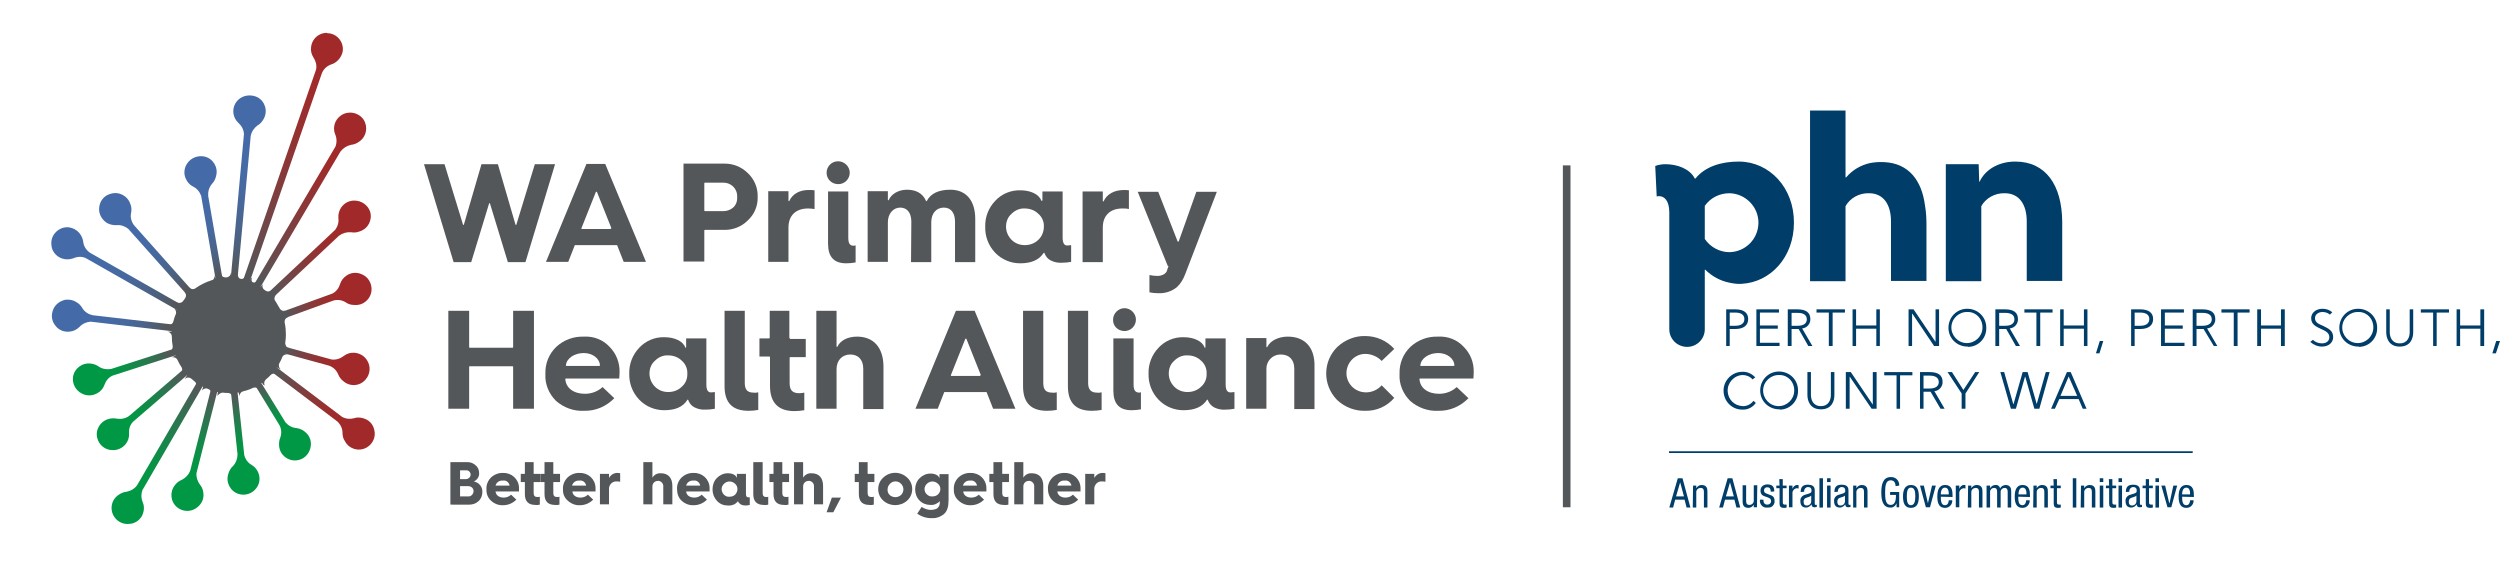 <?xml version="1.0" encoding="utf-8"?>
<!-- Generator: Adobe Illustrator 26.0.3, SVG Export Plug-In . SVG Version: 6.00 Build 0)  -->
<svg version="1.1" id="Layer_1" xmlns="http://www.w3.org/2000/svg" xmlns:xlink="http://www.w3.org/1999/xlink" x="0px" y="0px"
	 viewBox="0 0 852.6 196.6" style="enable-background:new 0 0 852.6 196.6;" xml:space="preserve">
<style type="text/css">
	.st0{clip-path:url(#SVGID_00000044885110115375278310000008558075254091424959_);}
	.st1{fill:url(#SVGID_00000183249913081804806200000004662471075602112430_);}
	.st2{clip-path:url(#SVGID_00000127045666854285108770000009469925410656522931_);}
	.st3{fill:url(#SVGID_00000018225966504597565000000010447982804674965181_);}
	.st4{clip-path:url(#SVGID_00000157269870978923447710000006069928540596091307_);}
	.st5{fill:url(#SVGID_00000008130435145836093260000001573456349981062550_);}
	.st6{clip-path:url(#SVGID_00000083065802559814614340000010868889792903185802_);}
	.st7{fill:url(#SVGID_00000160899143490533455370000015419558734938830260_);}
	.st8{clip-path:url(#SVGID_00000030449963959864217370000010802942552109688752_);}
	.st9{fill:url(#SVGID_00000179617466421243692360000002338826403308487086_);}
	.st10{clip-path:url(#SVGID_00000086671355651719004100000008857435462430225806_);}
	.st11{fill:url(#SVGID_00000003105343471887966200000014130363497585884558_);}
	.st12{clip-path:url(#SVGID_00000147916157323464925060000011368765173967728567_);}
	.st13{fill:url(#SVGID_00000076581442899573860830000014576624669940992184_);}
	.st14{clip-path:url(#SVGID_00000015352353115954135940000005946526797969879207_);}
	.st15{fill:url(#SVGID_00000098193778774919032730000010974438231880433287_);}
	.st16{clip-path:url(#SVGID_00000013903736447721386450000004138017287505640082_);}
	.st17{fill:url(#SVGID_00000120535485919846252830000017090852518594737536_);}
	.st18{clip-path:url(#SVGID_00000032620927401336102270000007994324636769784970_);}
	.st19{fill:url(#SVGID_00000029041622213819386090000013885981263335467959_);}
	.st20{clip-path:url(#SVGID_00000177458570233701898870000014415948764272533651_);}
	.st21{fill:url(#SVGID_00000102538438487118900770000008948617874420500641_);}
	.st22{clip-path:url(#SVGID_00000023959964043314498060000015095002451130420620_);}
	.st23{fill:url(#SVGID_00000132085535353880365650000004339325339470021511_);}
	.st24{clip-path:url(#SVGID_00000112612172140430981570000012045182383633037974_);}
	.st25{fill:url(#SVGID_00000106119246355283945290000013052575182713811613_);}
	.st26{clip-path:url(#SVGID_00000061465784996137513210000009954168880035727768_);}
	.st27{fill:url(#SVGID_00000144314043231053885480000013020242606217148593_);}
	.st28{clip-path:url(#SVGID_00000103945230873494763630000015960937311212784529_);}
	.st29{fill:url(#SVGID_00000008859208285908376900000010365549629465566646_);}
	.st30{clip-path:url(#SVGID_00000043418877551761000200000003480800180304597426_);}
	.st31{fill:url(#SVGID_00000127740445267181170870000017359635100490746813_);}
	.st32{clip-path:url(#SVGID_00000043443617052157249610000015659456388393929606_);}
	.st33{fill:url(#SVGID_00000156569662520389636890000008612168449801201054_);}
	.st34{fill:#545759;}
	.st35{fill:#003D69;}
</style>
<g id="Layer_2_00000091712542135437458770000005301121409362113727_">
	<g id="Layer_2-2">
		<g>
			<defs>
				<path id="SVGID_1_" d="M46.8,165.4L46.8,165.4c-0.8,1.2-2.1,2-3.6,2.3c-1,0.1-2,0.5-2.8,1.1c-2.5,1.7-3.1,5-1.4,7.5
					c1,1.5,2.7,2.4,4.5,2.4h0.1c0.5,0,1.1-0.1,1.6-0.2c1.7-0.5,3.1-1.8,3.6-3.5c0.4-1.2,0.4-2.5-0.1-3.7l0,0
					c-0.6-1.3-0.6-2.9-0.1-4.2l30.3-52.2l-2-1.2L46.8,165.4z"/>
			</defs>
			<clipPath id="SVGID_00000068664387314069157090000000392493179589147048_">
				<use xlink:href="#SVGID_1_"  style="overflow:visible;"/>
			</clipPath>
			<g style="clip-path:url(#SVGID_00000068664387314069157090000000392493179589147048_);">
				
					<linearGradient id="SVGID_00000138559989709090768880000007733781935283857029_" gradientUnits="userSpaceOnUse" x1="254.84" y1="-20.937" x2="257.409" y2="-20.937" gradientTransform="matrix(8.007 -13.551 13.551 8.007 -1710.443 3787.265)">
					<stop  offset="0" style="stop-color:#009844"/>
					<stop  offset="0.19" style="stop-color:#069445"/>
					<stop  offset="0.437" style="stop-color:#16874A"/>
					<stop  offset="0.717" style="stop-color:#317250"/>
					<stop  offset="1" style="stop-color:#545759"/>
				</linearGradient>
				<polygon style="fill:url(#SVGID_00000138559989709090768880000007733781935283857029_);" points="9.3,161.8 48.4,95.7 
					107.3,130.5 68.2,196.6 				"/>
			</g>
		</g>
		<g>
			<defs>
				<path id="SVGID_00000150090191020754646480000000383881833451453360_" d="M64.9,160.4L64.9,160.4c-0.5,1.4-1.5,2.5-2.8,3.2h0
					c-1,0.4-1.8,1-2.4,1.8c-1.9,2.3-1.6,5.7,0.7,7.6c1.8,1.5,4.5,1.7,6.5,0.3c1.5-1,2.5-2.6,2.5-4.4c0-1.3-0.3-2.5-1.1-3.5l0,0
					c-0.9-1.1-1.4-2.6-1.3-4l14.9-58.5l-2.2-0.6L64.9,160.4z"/>
			</defs>
			<clipPath id="SVGID_00000014620033811386768610000001375911510990227860_">
				<use xlink:href="#SVGID_00000150090191020754646480000000383881833451453360_"  style="overflow:visible;"/>
			</clipPath>
			<g style="clip-path:url(#SVGID_00000014620033811386768610000001375911510990227860_);">
				
					<linearGradient id="SVGID_00000026155057713907289820000000846568345864784273_" gradientUnits="userSpaceOnUse" x1="256.364" y1="-28.565" x2="258.933" y2="-28.565" gradientTransform="matrix(2.874 -10.984 10.984 2.874 -359.173 3060.299)">
					<stop  offset="0" style="stop-color:#009844"/>
					<stop  offset="0.19" style="stop-color:#069445"/>
					<stop  offset="0.437" style="stop-color:#16874A"/>
					<stop  offset="0.717" style="stop-color:#317250"/>
					<stop  offset="1" style="stop-color:#545759"/>
				</linearGradient>
				<polygon style="fill:url(#SVGID_00000026155057713907289820000000846568345864784273_);" points="40.3,170.8 59.7,96.6 
					99.8,107 80.4,181.3 				"/>
			</g>
		</g>
		<g>
			<defs>
				<path id="SVGID_00000146480391093030122130000011078647502496075650_" d="M74.7,95.4l6.3,59.5l0,0c0,1.5-0.5,2.9-1.5,4
					c-0.8,0.7-1.3,1.6-1.6,2.6c-1,2.8,0.5,5.9,3.3,6.9c2.3,0.8,4.8,0,6.2-1.9c1.1-1.4,1.4-3.3,0.8-5c-0.4-1.2-1.2-2.2-2.3-2.9l0,0
					c-1.3-0.7-2.2-1.9-2.6-3.4l-6.4-60L74.7,95.4z"/>
			</defs>
			<clipPath id="SVGID_00000052068063691036876750000001052426886626626187_">
				<use xlink:href="#SVGID_00000146480391093030122130000011078647502496075650_"  style="overflow:visible;"/>
			</clipPath>
			<g style="clip-path:url(#SVGID_00000052068063691036876750000001052426886626626187_);">
				
					<linearGradient id="SVGID_00000056411645796812703030000002213619291566893190_" gradientUnits="userSpaceOnUse" x1="263.534" y1="-36.677" x2="266.102" y2="-36.677" gradientTransform="matrix(-0.821 -8.418 8.418 -0.821 609.287 2344.47)">
					<stop  offset="0" style="stop-color:#009844"/>
					<stop  offset="0.19" style="stop-color:#069445"/>
					<stop  offset="0.437" style="stop-color:#16874A"/>
					<stop  offset="0.717" style="stop-color:#317250"/>
					<stop  offset="1" style="stop-color:#545759"/>
				</linearGradient>
				<polygon style="fill:url(#SVGID_00000056411645796812703030000002213619291566893190_);" points="67.5,95.9 88.7,93.8 96,168.9 
					74.9,171 				"/>
			</g>
		</g>
		<g>
			<defs>
				<path id="SVGID_00000047753958102216397470000009110692436001720738_" d="M70.7,104.8L95.3,145h0c0.7,1.3,0.8,2.8,0.3,4.2
					c-0.4,0.9-0.5,2-0.4,3c0.3,3,3,5.1,5.9,4.8c2.4-0.2,4.3-2,4.8-4.4c0.4-1.8-0.1-3.6-1.4-4.9c-0.9-0.9-2-1.5-3.3-1.7v0
					c-1.5-0.1-2.8-0.8-3.8-1.9l-24.9-40.5L70.7,104.8z"/>
			</defs>
			<clipPath id="SVGID_00000064339177701495119730000006787815503982113939_">
				<use xlink:href="#SVGID_00000047753958102216397470000009110692436001720738_"  style="overflow:visible;"/>
			</clipPath>
			<g style="clip-path:url(#SVGID_00000064339177701495119730000006787815503982113939_);">
				
					<linearGradient id="SVGID_00000040542370516494246210000002949454730688922299_" gradientUnits="userSpaceOnUse" x1="280.053" y1="-43.751" x2="282.621" y2="-43.751" gradientTransform="matrix(-3.131 -5.236 5.236 -3.131 1202.997 1474.409)">
					<stop  offset="0" style="stop-color:#009844"/>
					<stop  offset="0.19" style="stop-color:#069445"/>
					<stop  offset="0.437" style="stop-color:#16874A"/>
					<stop  offset="0.717" style="stop-color:#317250"/>
					<stop  offset="1" style="stop-color:#545759"/>
				</linearGradient>
				<polygon style="fill:url(#SVGID_00000040542370516494246210000002949454730688922299_);" points="46.7,118 97,87.9 130.4,143.8 
					80.1,173.9 				"/>
			</g>
		</g>
		<g>
			<defs>
				<path id="SVGID_00000119082934217062321920000010849515491252662186_" d="M67.2,107.6l47.8,36.1h0c1.1,1,1.8,2.4,1.8,3.8
					c0,1,0.2,2.1,0.8,2.9c1.4,2.7,4.6,3.7,7.3,2.3c2.1-1.1,3.3-3.5,2.8-5.8c-0.3-1.8-1.4-3.3-3.1-4c-1.2-0.5-2.5-0.7-3.7-0.3l0,0
					c-1.4,0.4-2.9,0.3-4.2-0.4l-48.1-36.4L67.2,107.6z"/>
			</defs>
			<clipPath id="SVGID_00000045581839189617559550000018425758302256509119_">
				<use xlink:href="#SVGID_00000119082934217062321920000010849515491252662186_"  style="overflow:visible;"/>
			</clipPath>
			<g style="clip-path:url(#SVGID_00000045581839189617559550000018425758302256509119_);">
				
					<linearGradient id="SVGID_00000093166177940462872700000014924289428065609373_" gradientUnits="userSpaceOnUse" x1="279.778" y1="-23.11" x2="282.346" y2="-23.11" gradientTransform="matrix(-8.685 -6.659 6.659 -8.685 2700.14 1806.257)">
					<stop  offset="0" style="stop-color:#A22929"/>
					<stop  offset="0.197" style="stop-color:#9C2D2D"/>
					<stop  offset="0.463" style="stop-color:#8B3737"/>
					<stop  offset="0.766" style="stop-color:#6F4749"/>
					<stop  offset="1" style="stop-color:#545759"/>
				</linearGradient>
				<polygon style="fill:url(#SVGID_00000093166177940462872700000014924289428065609373_);" points="44,136.1 89.9,76.2 
					151.6,123.6 105.7,183.4 				"/>
			</g>
		</g>
		<g>
			<defs>
				<path id="SVGID_00000072984672446033923230000013647527707092595134_" d="M61.4,110.8l50.8,13.9l0,0c1.4,0.5,2.5,1.5,3.1,2.9
					c0.4,1,1,1.8,1.8,2.4c2.3,2,5.7,1.7,7.6-0.6c1.6-1.8,1.8-4.5,0.5-6.5c-0.9-1.5-2.6-2.5-4.4-2.6c-1.3-0.1-2.5,0.3-3.6,1.1l0,0
					c-1.1,0.9-2.6,1.4-4.1,1.2l-51.3-14L61.4,110.8z"/>
			</defs>
			<clipPath id="SVGID_00000028284352863402224820000000588366631221654713_">
				<use xlink:href="#SVGID_00000072984672446033923230000013647527707092595134_"  style="overflow:visible;"/>
			</clipPath>
			<g style="clip-path:url(#SVGID_00000028284352863402224820000000588366631221654713_);">
				
					<linearGradient id="SVGID_00000166638677875748011490000013573852299341263031_" gradientUnits="userSpaceOnUse" x1="295.688" y1="-20.026" x2="298.257" y2="-20.026" gradientTransform="matrix(-6.693 -1.772 1.772 -6.693 2128.736 515.223)">
					<stop  offset="0" style="stop-color:#A22929"/>
					<stop  offset="0.197" style="stop-color:#9C2D2D"/>
					<stop  offset="0.463" style="stop-color:#8B3737"/>
					<stop  offset="0.766" style="stop-color:#6F4749"/>
					<stop  offset="1" style="stop-color:#545759"/>
				</linearGradient>
				<polygon style="fill:url(#SVGID_00000166638677875748011490000013573852299341263031_);" points="55.7,130.1 65.7,92.3 
					133,110.1 123,147.9 				"/>
			</g>
		</g>
		<g>
			<defs>
				<path id="SVGID_00000107549137490001171530000018266420507081188240_" d="M118.3,93.9c-1.1,0.7-1.9,1.7-2.3,2.9h0
					c-0.4,1.4-1.3,2.6-2.6,3.3l-47.7,17.3l0.8,2.2l47.2-17.1l0,0c1.4-0.4,2.9-0.2,4.2,0.6c0.8,0.6,1.8,0.9,2.9,0.9
					c3,0.3,5.6-1.9,5.9-4.9c0.2-2.4-1.1-4.7-3.4-5.6C121.7,92.8,119.8,92.9,118.3,93.9"/>
			</defs>
			<clipPath id="SVGID_00000047038113535287939790000017224077789686280866_">
				<use xlink:href="#SVGID_00000107549137490001171530000018266420507081188240_"  style="overflow:visible;"/>
			</clipPath>
			<g style="clip-path:url(#SVGID_00000047038113535287939790000017224077789686280866_);">
				
					<linearGradient id="SVGID_00000044900677009689290980000011738063604894541489_" gradientUnits="userSpaceOnUse" x1="294.014" y1="1.482" x2="296.582" y2="1.482" gradientTransform="matrix(-6.878 2.72 -2.72 -6.878 2141.044 -690.505)">
					<stop  offset="0" style="stop-color:#A22929"/>
					<stop  offset="0.197" style="stop-color:#9C2D2D"/>
					<stop  offset="0.463" style="stop-color:#8B3737"/>
					<stop  offset="0.766" style="stop-color:#6F4749"/>
					<stop  offset="1" style="stop-color:#545759"/>
				</linearGradient>
				<polygon style="fill:url(#SVGID_00000044900677009689290980000011738063604894541489_);" points="56.6,96.7 119.3,71.8 
					136.8,116 74,140.8 				"/>
			</g>
		</g>
		<g>
			<defs>
				<path id="SVGID_00000003803337141753898720000007608736429741794450_" d="M120.8,68.4c-1.8,0-3.4,0.9-4.4,2.3
					c-0.7,1-1.1,2.3-1,3.6l0,0c0.2,1.5-0.2,2.9-1.1,4.1l-44,41.3l1.6,1.7l43.7-41l0,0c1.2-0.9,2.6-1.3,4.1-1.2c1,0.2,2.1,0.1,3-0.3
					c2.9-0.9,4.4-4,3.5-6.8C125.4,69.9,123.3,68.4,120.8,68.4L120.8,68.4"/>
			</defs>
			<clipPath id="SVGID_00000177463396201091830390000003357663420165563071_">
				<use xlink:href="#SVGID_00000003803337141753898720000007608736429741794450_"  style="overflow:visible;"/>
			</clipPath>
			<g style="clip-path:url(#SVGID_00000177463396201091830390000003357663420165563071_);">
				
					<linearGradient id="SVGID_00000084524276415129814610000013498259280346018472_" gradientUnits="userSpaceOnUse" x1="278.484" y1="4.022" x2="281.053" y2="4.022" gradientTransform="matrix(-8.983 8.623 -8.623 -8.983 2652.238 -2286.967)">
					<stop  offset="0" style="stop-color:#A22929"/>
					<stop  offset="0.197" style="stop-color:#9C2D2D"/>
					<stop  offset="0.463" style="stop-color:#8B3737"/>
					<stop  offset="0.766" style="stop-color:#6F4749"/>
					<stop  offset="1" style="stop-color:#545759"/>
				</linearGradient>
				<polygon style="fill:url(#SVGID_00000084524276415129814610000013498259280346018472_);" points="43.8,93.8 100,39.9 153.8,96 
					97.6,149.9 				"/>
			</g>
		</g>
		<g>
			<defs>
				<path id="SVGID_00000143603031661228789110000017930896994353854883_" d="M117.9,38.6c-1.7,0.5-3.1,1.8-3.7,3.5
					c-0.4,1.2-0.4,2.5,0.1,3.7l0,0c0.6,1.3,0.6,2.9,0.1,4.2l-30.7,52l2,1.2l30.4-51.5v0c0.9-1.2,2.2-2,3.6-2.3c1-0.1,2-0.5,2.8-1.1
					c2.5-1.7,3.1-5,1.5-7.5c-1-1.5-2.8-2.4-4.6-2.4C118.9,38.4,118.4,38.5,117.9,38.6"/>
			</defs>
			<clipPath id="SVGID_00000000910289614133243560000011523977427429768585_">
				<use xlink:href="#SVGID_00000143603031661228789110000017930896994353854883_"  style="overflow:visible;"/>
			</clipPath>
			<g style="clip-path:url(#SVGID_00000000910289614133243560000011523977427429768585_);">
				
					<linearGradient id="SVGID_00000054980257920313207200000001645439268246307506_" gradientUnits="userSpaceOnUse" x1="270.398" y1="1.199" x2="272.966" y2="1.199" gradientTransform="matrix(-10.471 18.119 -18.119 -10.471 2969.405 -4836.512)">
					<stop  offset="0" style="stop-color:#A22929"/>
					<stop  offset="0.197" style="stop-color:#9C2D2D"/>
					<stop  offset="0.463" style="stop-color:#8B3737"/>
					<stop  offset="0.766" style="stop-color:#6F4749"/>
					<stop  offset="1" style="stop-color:#545759"/>
				</linearGradient>
				<polygon style="fill:url(#SVGID_00000054980257920313207200000001645439268246307506_);" points="55.6,87 94.1,20.5 153.3,54.7 
					114.8,121.2 				"/>
			</g>
		</g>
		<g>
			<defs>
				<path id="SVGID_00000137854011077795428310000002936868746923590032_" d="M111.5,11.2c-0.9,0-1.7,0.2-2.5,0.6
					c-1.6,0.8-2.7,2.4-2.9,4.2c-0.2,1.3,0.1,2.5,0.8,3.6l0,0c0.8,1.2,1.2,2.7,0.9,4.1l-27.5,79.4l2.2,0.7l27.3-78.9l0,0
					c0.6-1.4,1.7-2.4,3.1-2.9c1-0.3,1.9-0.9,2.5-1.6c1.1-1.2,1.7-2.7,1.5-4.3c-0.3-2.7-2.6-4.8-5.4-4.8L111.5,11.2z"/>
			</defs>
			<clipPath id="SVGID_00000035501484606133746810000006153286868641893553_">
				<use xlink:href="#SVGID_00000137854011077795428310000002936868746923590032_"  style="overflow:visible;"/>
			</clipPath>
			<g style="clip-path:url(#SVGID_00000035501484606133746810000006153286868641893553_);">
				
					<linearGradient id="SVGID_00000155848053189660616800000016899220551549591459_" gradientUnits="userSpaceOnUse" x1="267.267" y1="-0.746" x2="269.835" y2="-0.746" gradientTransform="matrix(-9.393 27.769 -27.769 -9.393 2600.05 -7405.115)">
					<stop  offset="0" style="stop-color:#A22929"/>
					<stop  offset="0.197" style="stop-color:#9C2D2D"/>
					<stop  offset="0.463" style="stop-color:#8B3737"/>
					<stop  offset="0.766" style="stop-color:#6F4749"/>
					<stop  offset="1" style="stop-color:#545759"/>
				</linearGradient>
				<polygon style="fill:url(#SVGID_00000155848053189660616800000016899220551549591459_);" points="52.2,94.3 84.2,0 145.4,20.7 
					113.4,115 				"/>
			</g>
		</g>
		<g>
			<defs>
				<path id="SVGID_00000011024691325706887980000006376558060504301227_" d="M81.4,33.9c-1.4,1.2-2,3-1.8,4.7
					c0.2,1.3,0.7,2.4,1.7,3.3l0,0c1.1,1,1.8,2.3,1.9,3.8l-5.5,60.1l2.3,0.2l5.5-59.6v0c0.3-1.5,1.1-2.7,2.3-3.6v0
					c0.9-0.5,1.6-1.3,2.1-2.2c1.5-2.6,0.6-5.9-2-7.4C85.7,32.1,83.1,32.4,81.4,33.9"/>
			</defs>
			<clipPath id="SVGID_00000000204171366012885110000012713641053477856406_">
				<use xlink:href="#SVGID_00000011024691325706887980000006376558060504301227_"  style="overflow:visible;"/>
			</clipPath>
			<g style="clip-path:url(#SVGID_00000000204171366012885110000012713641053477856406_);">
				
					<linearGradient id="SVGID_00000143577282561613230930000010222115885121483664_" gradientUnits="userSpaceOnUse" x1="265.851" y1="4.09" x2="268.42" y2="4.09" gradientTransform="matrix(-1.643 19.043 -19.043 -1.643 600.83 -5011.273)">
					<stop  offset="0" style="stop-color:#446BA8"/>
					<stop  offset="2.820000e-02" style="stop-color:#446BA8"/>
					<stop  offset="3.190000e-02" style="stop-color:#446BA8"/>
					<stop  offset="0.303" style="stop-color:#456AA5"/>
					<stop  offset="0.505" style="stop-color:#47689C"/>
					<stop  offset="0.684" style="stop-color:#4A648B"/>
					<stop  offset="0.849" style="stop-color:#4E5E75"/>
					<stop  offset="1" style="stop-color:#545759"/>
				</linearGradient>
				<polygon style="fill:url(#SVGID_00000143577282561613230930000010222115885121483664_);" points="71.3,105.5 77.7,31.4 97,33.1 
					90.6,107.2 				"/>
			</g>
		</g>
		<g>
			<defs>
				<path id="SVGID_00000178184841475741907140000000127190276696610447_" d="M63.8,55.8c-1,1.5-1.2,3.4-0.5,5
					c0.5,1.2,1.3,2.2,2.5,2.8l0,0c1.3,0.6,2.3,1.8,2.8,3.2l10.3,59.4l2.3-0.4l-10.2-59l0,0c-0.1-1.5,0.3-2.9,1.3-4.1
					c0.7-0.7,1.2-1.7,1.4-2.7c0.8-2.9-1-5.9-3.9-6.6C67.5,52.9,65.1,53.8,63.8,55.8"/>
			</defs>
			<clipPath id="SVGID_00000168104658691057632940000010747015357167702666_">
				<use xlink:href="#SVGID_00000178184841475741907140000000127190276696610447_"  style="overflow:visible;"/>
			</clipPath>
			<g style="clip-path:url(#SVGID_00000168104658691057632940000010747015357167702666_);">
				
					<linearGradient id="SVGID_00000166672816644316955820000017204873070735170986_" gradientUnits="userSpaceOnUse" x1="261.462" y1="12.423" x2="264.031" y2="12.423" gradientTransform="matrix(2.002 11.549 -11.549 2.002 -312.401 -2979.604)">
					<stop  offset="0" style="stop-color:#446BA8"/>
					<stop  offset="2.820000e-02" style="stop-color:#446BA8"/>
					<stop  offset="3.190000e-02" style="stop-color:#446BA8"/>
					<stop  offset="0.303" style="stop-color:#456AA5"/>
					<stop  offset="0.505" style="stop-color:#47689C"/>
					<stop  offset="0.684" style="stop-color:#4A648B"/>
					<stop  offset="0.849" style="stop-color:#4E5E75"/>
					<stop  offset="1" style="stop-color:#545759"/>
				</linearGradient>
				<polygon style="fill:url(#SVGID_00000166672816644316955820000017204873070735170986_);" points="50.3,55.4 80.5,50.2 
					93.4,124.1 63.1,129.4 				"/>
			</g>
		</g>
		<g>
			<defs>
				<path id="SVGID_00000165917275737234557370000013465933455489198012_" d="M33.8,71.1c-0.1,1.8,0.8,3.5,2.2,4.6
					c1,0.8,2.3,1.1,3.6,1.1v0c1.5-0.2,2.9,0.3,4.1,1.2L83.8,123l1.7-1.5L45.7,76.8l0,0c-0.9-1.2-1.3-2.7-1-4.1c0.2-1,0.2-2.1-0.2-3
					c-0.9-2.9-3.9-4.5-6.8-3.6C35.4,66.7,33.9,68.7,33.8,71.1"/>
			</defs>
			<clipPath id="SVGID_00000127764561756317429870000018194608996688999346_">
				<use xlink:href="#SVGID_00000165917275737234557370000013465933455489198012_"  style="overflow:visible;"/>
			</clipPath>
			<g style="clip-path:url(#SVGID_00000127764561756317429870000018194608996688999346_);">
				
					<linearGradient id="SVGID_00000006709225001847384920000016841363883225427081_" gradientUnits="userSpaceOnUse" x1="250.685" y1="8.578" x2="253.254" y2="8.578" gradientTransform="matrix(7.597 8.623 -8.623 7.597 -1786.354 -2150.172)">
					<stop  offset="0" style="stop-color:#446BA8"/>
					<stop  offset="2.820000e-02" style="stop-color:#446BA8"/>
					<stop  offset="3.190000e-02" style="stop-color:#446BA8"/>
					<stop  offset="0.303" style="stop-color:#456AA5"/>
					<stop  offset="0.505" style="stop-color:#47689C"/>
					<stop  offset="0.684" style="stop-color:#4A648B"/>
					<stop  offset="0.849" style="stop-color:#4E5E75"/>
					<stop  offset="1" style="stop-color:#545759"/>
				</linearGradient>
				<polygon style="fill:url(#SVGID_00000006709225001847384920000016841363883225427081_);" points="5.4,90.8 62.9,40.1 113.9,98 
					56.4,148.7 				"/>
			</g>
		</g>
		<g>
			<defs>
				<path id="SVGID_00000100347757782767571150000001537586384685485705_" d="M17.5,82.9v0.2c0,0.5,0.1,1,0.2,1.5
					c0.5,1.7,1.9,3.1,3.6,3.6c1.2,0.4,2.5,0.3,3.7-0.1l0,0c1.3-0.6,2.9-0.7,4.2-0.1l52.4,29.8l1.1-2l-52-29.6h0
					c-1.2-0.8-2.1-2.1-2.3-3.6c-0.1-1-0.5-2-1.1-2.8c-0.9-1.3-2.4-2.1-4-2.3c-0.1,0-0.2,0-0.4,0C20,77.5,17.5,79.9,17.5,82.9"/>
			</defs>
			<clipPath id="SVGID_00000101065365050558380850000001588027516295383962_">
				<use xlink:href="#SVGID_00000100347757782767571150000001537586384685485705_"  style="overflow:visible;"/>
			</clipPath>
			<g style="clip-path:url(#SVGID_00000101065365050558380850000001588027516295383962_);">
				
					<linearGradient id="SVGID_00000005252299106189147230000012863730419321136007_" gradientUnits="userSpaceOnUse" x1="249.562" y1="1.3" x2="252.131" y2="1.3" gradientTransform="matrix(12.319 7.135 -7.135 12.319 -3036.482 -1711.388)">
					<stop  offset="0" style="stop-color:#446BA8"/>
					<stop  offset="2.820000e-02" style="stop-color:#446BA8"/>
					<stop  offset="3.190000e-02" style="stop-color:#446BA8"/>
					<stop  offset="0.303" style="stop-color:#456AA5"/>
					<stop  offset="0.505" style="stop-color:#47689C"/>
					<stop  offset="0.684" style="stop-color:#4A648B"/>
					<stop  offset="0.849" style="stop-color:#4E5E75"/>
					<stop  offset="1" style="stop-color:#545759"/>
				</linearGradient>
				<polygon style="fill:url(#SVGID_00000005252299106189147230000012863730419321136007_);" points="0,107.7 33.9,49.2 100.3,87.6 
					66.4,146.1 				"/>
			</g>
		</g>
		<g>
			<defs>
				<path id="SVGID_00000176742962831982471110000014001111860314388640_" d="M22.7,102.2c-0.5,0-0.9,0.1-1.3,0.3
					c-2.9,1-4.4,4.2-3.4,7c0.2,0.6,0.6,1.2,1,1.7c1.1,1.4,2.9,2.1,4.7,1.9c1.3-0.1,2.5-0.7,3.4-1.6l0,0c1-1.1,2.4-1.7,3.8-1.8
					l59.9,7l0.3-2.3l-59.5-6.9l0,0c-1.4-0.3-2.7-1.1-3.5-2.4h0c-0.5-0.9-1.2-1.6-2.1-2.1c-0.8-0.5-1.8-0.8-2.7-0.8L22.7,102.2z"/>
			</defs>
			<clipPath id="SVGID_00000080186164922855751260000005558666116300962988_">
				<use xlink:href="#SVGID_00000176742962831982471110000014001111860314388640_"  style="overflow:visible;"/>
			</clipPath>
			<g style="clip-path:url(#SVGID_00000080186164922855751260000005558666116300962988_);">
				
					<linearGradient id="SVGID_00000175284939688270389050000013059561897434787761_" gradientUnits="userSpaceOnUse" x1="240.665" y1="-4.136" x2="243.234" y2="-4.136" gradientTransform="matrix(10.471 1.181 -1.181 10.471 -2494.834 -133.977)">
					<stop  offset="0" style="stop-color:#446BA8"/>
					<stop  offset="2.820000e-02" style="stop-color:#446BA8"/>
					<stop  offset="3.190000e-02" style="stop-color:#446BA8"/>
					<stop  offset="0.303" style="stop-color:#456AA5"/>
					<stop  offset="0.505" style="stop-color:#47689C"/>
					<stop  offset="0.684" style="stop-color:#4A648B"/>
					<stop  offset="0.849" style="stop-color:#4E5E75"/>
					<stop  offset="1" style="stop-color:#545759"/>
				</linearGradient>
				<polygon style="fill:url(#SVGID_00000175284939688270389050000013059561897434787761_);" points="14.8,116.6 17.4,93.9 
					92.7,102.4 90.1,125.1 				"/>
			</g>
		</g>
		<g>
			<defs>
				<path id="SVGID_00000084501580052868304110000010715616357320384145_" d="M38,125.8L38,125.8c-1.4,0.3-2.9,0.1-4.2-0.7
					c-0.8-0.6-1.8-1-2.8-1.1c-3-0.4-5.7,1.7-6.1,4.6c-0.3,2.4,1,4.7,3.2,5.7c1.6,0.8,3.5,0.7,5.1-0.2c1.1-0.6,2-1.6,2.4-2.8h0
					c0.5-1.4,1.4-2.6,2.8-3.2l57.4-18.5l-0.7-2.2L38,125.8z"/>
			</defs>
			<clipPath id="SVGID_00000063614773112700573830000000293607412017045437_">
				<use xlink:href="#SVGID_00000084501580052868304110000010715616357320384145_"  style="overflow:visible;"/>
			</clipPath>
			<g style="clip-path:url(#SVGID_00000063614773112700573830000000293607412017045437_);">
				
					<linearGradient id="SVGID_00000091738148205410803730000013168281650606961047_" gradientUnits="userSpaceOnUse" x1="236.246" y1="-14.254" x2="238.814" y2="-14.254" gradientTransform="matrix(8.418 -2.617 2.617 8.418 -1914.608 866.727)">
					<stop  offset="0" style="stop-color:#009844"/>
					<stop  offset="0.19" style="stop-color:#069445"/>
					<stop  offset="0.437" style="stop-color:#16874A"/>
					<stop  offset="0.717" style="stop-color:#317250"/>
					<stop  offset="1" style="stop-color:#545759"/>
				</linearGradient>
				<polygon style="fill:url(#SVGID_00000091738148205410803730000013168281650606961047_);" points="16,109.9 89.3,87.1 
					103.5,132.7 30.2,155.5 				"/>
			</g>
		</g>
		<g>
			<defs>
				<path id="SVGID_00000103253707460579114410000007869550460174408590_" d="M44.1,141.8L44.1,141.8c-1.2,0.9-2.7,1.2-4.1,1v0
					c-1-0.2-2.1-0.2-3,0.1c-2.9,0.8-4.6,3.8-3.8,6.6c0.6,2.3,2.7,4,5.1,4c1.8,0.1,3.5-0.7,4.6-2.1c0.8-1,1.2-2.3,1.1-3.5h0
					c-0.1-1.5,0.3-2.9,1.3-4l45.7-39.4l-1.5-1.7L44.1,141.8z"/>
			</defs>
			<clipPath id="SVGID_00000062175397456799702360000013490875533135781526_">
				<use xlink:href="#SVGID_00000103253707460579114410000007869550460174408590_"  style="overflow:visible;"/>
			</clipPath>
			<g style="clip-path:url(#SVGID_00000062175397456799702360000013490875533135781526_);">
				
					<linearGradient id="SVGID_00000120535764597654993610000006997828955556902316_" gradientUnits="userSpaceOnUse" x1="243.412" y1="-23.182" x2="245.981" y2="-23.182" gradientTransform="matrix(7.34 -6.467 6.467 7.34 -1593.211 1888.381)">
					<stop  offset="0" style="stop-color:#009844"/>
					<stop  offset="0.19" style="stop-color:#069445"/>
					<stop  offset="0.437" style="stop-color:#16874A"/>
					<stop  offset="0.717" style="stop-color:#317250"/>
					<stop  offset="1" style="stop-color:#545759"/>
				</linearGradient>
				<polygon style="fill:url(#SVGID_00000120535764597654993610000006997828955556902316_);" points="6.6,125 65.1,73.5 
					116.2,131.4 57.7,182.9 				"/>
			</g>
		</g>
		<path class="st34" d="M97.7,118.6l0.8,0.1c-0.3-0.1-0.6-0.2-0.8-0.5c-0.3-0.4-0.5-1-0.4-1.5c0.1-0.5,0.2-1.6,0.2-2.5
			c0-1.4-0.1-2.8-0.4-4.1c-0.1-0.5,0-1.1,0.4-1.5c0.2-0.2,0.5-0.4,0.8-0.5l-0.5,0l-1.1,0.2c-0.2-0.5-0.4-1.1-0.6-1.6l0.6-0.4
			l0.7-0.4c-0.3,0.1-0.6,0.1-0.9,0.1c-0.5-0.1-1-0.5-1.2-1c-0.3-0.5-1.3-2.2-1.3-2.2c-0.4-0.4-0.5-1-0.3-1.5
			c0.1-0.3,0.3-0.6,0.5-0.8l-0.4,0.3l-0.9,0.6c-0.4-0.4-0.7-0.8-1.1-1.2l0.5-0.8l0.4-0.5c-0.6,0.6-1.6,0.7-2.3,0.1
			c-0.1-0.1-0.2-0.2-0.3-0.2c-0.4-0.3-0.6-0.8-0.6-1.2c0-0.3,0.1-0.7,0.3-0.9l-0.4,0.5l-0.6,0.7c-0.5-0.3-1-0.6-1.5-0.9l0.3-0.8
			l0.2-0.7c-0.2,0.3-0.4,0.5-0.6,0.7c-0.3,0.2-0.6,0.2-0.9,0.1c-0.3-0.1-0.5-0.4-0.5-0.7c0-0.3,0-0.6,0.2-0.9L85.5,95l-0.5,1
			c-0.5-0.2-1-0.4-1.5-0.5l0.2-1.1l0-0.4c-0.1,0.3-0.2,0.5-0.4,0.7c-0.3,0.4-0.8,0.5-1.2,0.4c-0.4-0.1-0.7-0.3-0.8-0.7
			C81,94,81,93.6,81,93.3l-0.3,0l-0.2,1.5c-0.6-0.1-1.1-0.1-1.7-0.2l0.1-1.6l-0.2,0.2c0,0.3-0.1,0.5-0.3,0.8
			c-0.6,0.7-1.7,0.8-2.5,0.3c-0.3-0.2-0.4-0.6-0.5-0.9l0,0.3l0,1.1c-0.6,0.1-1.1,0.2-1.7,0.3l-0.4-0.7l-0.2-0.7
			c0.1,0.3,0.1,0.6,0,0.9c-0.1,0.4-0.3,0.8-0.7,0.9c-0.1,0-0.2,0.1-0.3,0.1c-1.9,0.6-3.7,1.5-5.3,2.6c-0.4,0.4-1,0.5-1.6,0.3
			c-0.3-0.1-0.5-0.3-0.7-0.5l0.1,0.3l0.8,1.1c-0.4,0.4-0.8,0.7-1.2,1.1l-1-1.1l-0.2,0.3c0.2,0.2,0.4,0.5,0.4,0.8
			c0.1,0.5-0.1,1-0.4,1.4c-0.2,0.3-0.4,0.5-0.6,0.8c-0.3,0.4-0.8,0.6-1.2,0.6c-0.3,0-0.7,0-1-0.2l0.4,0.3l0.8,0.7
			c-0.3,0.5-0.6,1-0.8,1.5l-0.6-0.1l-0.8-0.3c0.7,0.3,1,1.1,0.8,1.8c-0.4,0.9-0.7,1.8-0.9,2.7c-0.1,0.4-0.5,0.8-0.9,1
			c-0.3,0.1-0.5,0.2-0.8,0.2l0.4,0.2l1,0.2c-0.1,0.6-0.2,1.1-0.2,1.7l-0.8,0.1l-0.8,0c0.9,0.1,1.6,0.8,1.6,1.7h0
			c0,1.1,0.1,2.2,0.3,3.3c0,0.5-0.1,0.9-0.4,1.2c-0.2,0.2-0.5,0.3-0.7,0.4l0.9-0.1l0.7,0c0.2,0.5,0.3,1.1,0.5,1.6l-0.6,0.3l-0.7,0.4
			c0.3-0.1,0.6-0.1,0.9,0c0.4,0.1,0.8,0.4,1,0.8c0.4,0.9,0.9,1.8,1.5,2.7c0.3,0.6,0.1,1.4-0.4,1.9l0.5-0.4l0.7-0.4
			c0.3,0.4,0.7,0.9,1.1,1.3l-0.5,0.8l-0.4,0.7c0.2-0.2,0.5-0.4,0.8-0.5c0.5-0.1,1,0,1.4,0.3c0.4,0.4,0.9,0.7,1.3,1.1
			c0.3,0.3,0.5,0.8,0.5,1.2c0,0.2-0.1,0.5-0.2,0.7l0.5-0.3l0.5-0.7c0.5,0.3,1,0.6,1.5,0.8l-0.3,0.8l-0.2,0.6
			c0.1-0.3,0.4-0.5,0.6-0.6c0.4-0.2,0.8-0.3,1.2-0.2c0.2,0.1,0.3,0.1,0.5,0.2c0.5,0.2,0.8,0.6,0.9,1.1c0.1,0.2,0.1,0.5,0,0.7
			l0.3-0.7l0.4-0.5c0.5,0.2,1.1,0.3,1.6,0.4l-0.1,0.6v0.8c0.1-0.3,0.3-0.5,0.5-0.7c0.4-0.3,0.8-0.5,1.3-0.5c0.6,0.1,1.1,0.1,1.7,0.1
			c0.5,0,1.1,0.3,1.4,0.7c0.2,0.2,0.3,0.5,0.3,0.8v-0.9l0.2-0.6c0.6,0,1.1-0.1,1.7-0.2l0.2,0.5l0.2,0.9c0-0.3,0-0.6,0.2-0.9
			c0.2-0.5,0.7-0.8,1.2-0.9c0.4-0.1,0.7-0.2,1.1-0.3c0.7-0.2,1.4-0.5,2-0.8l0,0c0.5-0.2,1.1-0.2,1.6,0c0.2,0.1,0.4,0.3,0.5,0.5
			l-0.1-0.7l-0.3-0.7c0.5-0.3,1-0.6,1.4-0.9l0.5,0.7l0.5,0.3c-0.1-0.2-0.2-0.5-0.2-0.8c0-0.5,0.3-1.1,0.7-1.4l0,0
			c0.5-0.4,1-0.9,1.4-1.3c0.6-0.7,1.6-0.8,2.3-0.2l-0.4-0.6l-0.7-0.6c0.4-0.4,0.7-0.9,1-1.3l0.9,0.5l0.5,0.2
			c-0.7-0.5-0.9-1.5-0.5-2.2c0.3-0.6,0.7-1.2,0.9-1.9h0c0.2-0.5,0.6-0.9,1.2-1c0.2-0.1,0.5-0.1,0.7,0l-0.5-0.3l-0.8-0.4
			c0.2-0.5,0.3-1.1,0.4-1.6L97.7,118.6z"/>
		<path class="st35" d="M588.7,118v-12.5h3.1c2.8,0,4.4,1.1,4.4,3.3c0,2.2-1.6,3.4-4.4,3.4h-1.9v5.8L588.7,118z M589.9,106.6v4.5
			h1.9c2,0,3.1-0.8,3.1-2.3c0-1.5-1.2-2.2-3.1-2.2H589.9z"/>
		<polygon class="st35" points="606.9,116.9 606.9,118 599,118 599,105.5 606.7,105.5 606.7,106.6 600.2,106.6 600.2,111 606.3,111 
			606.3,112.1 600.2,112.1 600.2,116.9 		"/>
		<path class="st35" d="M613.4,112.2H611v5.8h-1.3v-12.5h3.3c2.8,0,4.4,1,4.4,3.3c0.1,1.6-1.2,3.1-2.8,3.2l3.5,6h-1.4L613.4,112.2z
			 M611,111.1h2.1c2,0,3.1-0.8,3.1-2.2c0-1.5-1.2-2.2-3.1-2.2H611V111.1z"/>
		<polygon class="st35" points="619.5,105.5 629.2,105.5 629.2,106.6 625,106.6 625,118 623.7,118 623.7,106.6 619.5,106.6 		"/>
		<polygon class="st35" points="631.8,118 631.8,105.5 633,105.5 633,111 639.9,111 639.9,105.5 641.1,105.5 641.1,118 639.9,118 
			639.9,112.1 633,112.1 633,118 		"/>
		<polygon class="st35" points="660.1,116.6 660.1,105.5 661.3,105.5 661.3,118 659.6,118 652.2,107 652.1,107 652.1,118 650.9,118 
			650.9,105.5 652.6,105.5 660.1,116.6 		"/>
		<path class="st35" d="M671,118.2c-3.6,0-6.5-2.8-6.5-6.4c0-3.6,2.8-6.5,6.4-6.5c3.6,0,6.5,2.8,6.5,6.4c0,0,0,0,0,0.1
			c0.1,3.5-2.6,6.4-6.1,6.5C671.2,118.2,671.1,118.2,671,118.2 M671,106.4c-2.9-0.1-5.4,2.2-5.5,5.1c-0.1,2.9,2.2,5.4,5.1,5.5
			c2.9,0.1,5.4-2.2,5.5-5.1c0-0.1,0-0.1,0-0.2c0.1-2.8-2-5.2-4.8-5.3C671.2,106.4,671.1,106.4,671,106.4"/>
		<path class="st35" d="M684.2,112.2h-2.4v5.8h-1.3v-12.5h3.3c2.8,0,4.4,1,4.4,3.3c0.1,1.6-1.2,3.1-2.8,3.2l3.5,6h-1.4L684.2,112.2z
			 M681.8,111.1h2.1c2,0,3.1-0.8,3.1-2.2c0-1.5-1.2-2.2-3.1-2.2h-2.1V111.1z"/>
		<polygon class="st35" points="690.4,105.5 700,105.5 700,106.6 695.8,106.6 695.8,118 694.5,118 694.5,106.6 690.4,106.6 		"/>
		<polygon class="st35" points="702.6,118 702.6,105.5 703.8,105.5 703.8,111 710.7,111 710.7,105.5 711.9,105.5 711.9,118 
			710.7,118 710.7,112.1 703.8,112.1 703.8,118 		"/>
		<polygon class="st35" points="714.8,120.5 716.1,116.3 717.3,116.3 716,120.5 		"/>
		<path class="st35" d="M726.8,118v-12.5h3.1c2.8,0,4.4,1.1,4.4,3.3c0,2.2-1.6,3.4-4.4,3.4H728v5.8L726.8,118z M728,106.6v4.5h1.9
			c2,0,3.1-0.8,3.1-2.3c0-1.5-1.2-2.2-3.1-2.2H728z"/>
		<polygon class="st35" points="745,116.9 745,118 737,118 737,105.5 744.8,105.5 744.8,106.6 738.3,106.6 738.3,111 744.4,111 
			744.4,112.1 738.3,112.1 738.3,116.9 		"/>
		<path class="st35" d="M751.5,112.2h-2.4v5.8h-1.3v-12.5h3.3c2.8,0,4.4,1,4.4,3.3c0.1,1.6-1.2,3.1-2.8,3.2l3.5,6H755L751.5,112.2z
			 M749.1,111.1h2.1c2,0,3.1-0.8,3.1-2.2c0-1.5-1.2-2.2-3.1-2.2h-2.1V111.1z"/>
		<polygon class="st35" points="757.6,105.5 767.2,105.5 767.2,106.6 763.1,106.6 763.1,118 761.8,118 761.8,106.6 757.6,106.6 		
			"/>
		<polygon class="st35" points="769.8,118 769.8,105.5 771.1,105.5 771.1,111 777.9,111 777.9,105.5 779.2,105.5 779.2,118 
			777.9,118 777.9,112.1 771.1,112.1 771.1,118 		"/>
		<path class="st35" d="M794.6,107.3c-0.7-0.6-1.6-0.9-2.5-0.9c-1.5,0-2.6,0.9-2.6,2.1c0,1.5,1.3,2,2.7,2.6c1.7,0.9,3.5,1.5,3.5,3.9
			c0,1.7-1.4,3.2-3.8,3.2c-1.5,0-2.9-0.6-4-1.6l0.9-0.7c0.8,0.8,1.9,1.2,3.1,1.2c1.6,0,2.5-0.9,2.5-2.1c0-1.6-1.5-2.2-2.8-2.8
			c-1.7-0.8-3.4-1.5-3.4-3.7c0-1.8,1.6-3.2,3.9-3.2c1.2,0,2.4,0.4,3.3,1.2L794.6,107.3z"/>
		<path class="st35" d="M804.3,118.2c-3.6,0-6.5-2.8-6.5-6.4c0-3.6,2.8-6.5,6.4-6.5s6.5,2.8,6.5,6.4c0,0,0,0,0,0.1
			c0.1,3.5-2.6,6.4-6.1,6.5C804.5,118.2,804.4,118.2,804.3,118.2 M804.3,106.4c-2.9-0.1-5.4,2.2-5.5,5.1c-0.1,2.9,2.2,5.4,5.1,5.5
			c2.9,0.1,5.4-2.2,5.5-5.1c0-0.1,0-0.1,0-0.2c0.1-2.8-2-5.2-4.8-5.3C804.5,106.4,804.4,106.4,804.3,106.4"/>
		<path class="st35" d="M815,105.5v7.8c0,1.6,0.7,3.8,3.4,3.8c2.7,0,3.4-2.2,3.4-3.8v-7.8h1.2v7.8c0,2.1-0.9,4.9-4.6,4.9
			c-3.7,0-4.6-2.9-4.6-4.9v-7.8H815z"/>
		<polygon class="st35" points="825.6,105.5 835.2,105.5 835.2,106.6 831,106.6 831,118 829.8,118 829.8,106.6 825.6,106.6 		"/>
		<polygon class="st35" points="837.8,118 837.8,105.5 839,105.5 839,111 845.9,111 845.9,105.5 847.2,105.5 847.2,118 845.9,118 
			845.9,112.1 839,112.1 839,118 		"/>
		<polygon class="st35" points="850,120.5 851.3,116.3 852.6,116.3 851.2,120.5 		"/>
		<path class="st35" d="M598.8,137.4c-1,1.5-2.8,2.4-4.6,2.3c-3.6,0-6.4-2.9-6.4-6.5c0-3.5,2.9-6.4,6.4-6.4c1.7-0.1,3.3,0.7,4.4,1.9
			l-0.9,0.7c-0.9-1-2.1-1.5-3.4-1.5c-2.9,0.1-5.2,2.6-5.1,5.5c0.1,2.8,2.3,5,5.1,5.1c1.4,0.1,2.8-0.6,3.7-1.8L598.8,137.4z"/>
		<path class="st35" d="M606.8,139.6c-3.6,0-6.5-2.8-6.5-6.4s2.8-6.5,6.4-6.5c3.6,0,6.5,2.8,6.5,6.4c0,0,0,0,0,0.1
			c0.1,3.5-2.6,6.4-6.1,6.5C607.1,139.6,607,139.6,606.8,139.6 M606.8,127.9c-2.9-0.1-5.4,2.2-5.5,5.1c-0.1,2.9,2.2,5.4,5.1,5.5
			c2.9,0.1,5.4-2.2,5.5-5.1c0-0.1,0-0.1,0-0.2c0.1-2.8-2-5.2-4.8-5.3C607,127.9,606.9,127.9,606.8,127.9"/>
		<path class="st35" d="M617.6,126.9v7.8c0,1.6,0.7,3.8,3.4,3.8c2.7,0,3.4-2.2,3.4-3.8v-7.8h1.2v7.8c0,2.1-0.9,4.9-4.6,4.9
			c-3.7,0-4.6-2.9-4.6-4.9v-7.8L617.6,126.9z"/>
		<polygon class="st35" points="638.7,138 638.7,126.9 640,126.9 640,139.4 638.3,139.4 630.8,128.4 630.8,128.4 630.8,139.4 
			629.5,139.4 629.5,126.9 631.2,126.9 638.7,138 		"/>
		<polygon class="st35" points="642.6,126.9 652.2,126.9 652.2,128 648,128 648,139.4 646.8,139.4 646.8,128 642.6,128 		"/>
		<path class="st35" d="M658.4,133.6H656v5.8h-1.2v-12.5h3.3c2.8,0,4.4,1,4.4,3.3c0.1,1.6-1.2,3.1-2.8,3.2l3.5,6h-1.4L658.4,133.6z
			 M656,132.5h2.1c2,0,3.1-0.8,3.1-2.2c0-1.5-1.2-2.2-3.1-2.2H656V132.5z"/>
		<polygon class="st35" points="669,139.4 669,134.2 664.2,126.9 665.7,126.9 669.6,133 669.6,133 673.6,126.9 675,126.9 
			670.3,134.2 670.3,139.4 		"/>
		<polygon class="st35" points="682.2,126.9 683.5,126.9 686.6,137.8 686.7,137.8 689.8,126.9 691.5,126.9 694.6,137.8 694.6,137.8 
			697.7,126.9 699,126.9 695.5,139.4 693.8,139.4 690.7,128.5 690.6,128.5 687.5,139.4 685.8,139.4 		"/>
		<path class="st35" d="M700.8,139.4h-1.3l5.4-12.5h1.3l5.4,12.5h-1.3l-1.4-3.3h-6.6L700.8,139.4z M705.5,128.4l-2.8,6.6h5.7
			L705.5,128.4L705.5,128.4z"/>
		<path class="st35" d="M593,55.1c-6,0-11.5,1.7-14.8,5.8H578c-1.7-3.4-6.1-4.9-10-4.9c-1.2,0-2.4,0.2-3.5,0.6L565,67
			c0.3-0.1,0.5-0.1,0.8-0.1c1.8,0,3.5,1.5,3.5,5.6v39.8c0,3.3,2.7,6,6.1,6c3.3,0,6-2.7,6-6h0V92h0.2c2.2,2.2,5.1,3.8,8.2,4.4
			c1.4,0.3,2.8,0.5,4.1,0.4c10-0.5,17.9-9.2,17.9-20.8C611.9,64,603.4,55.1,593,55.1 M589.8,86c-3.3,0-6.5-1.7-8.4-4.5V70.2
			c1.9-2.7,5-4.3,8.4-4.3c5.5,0.1,10,4.7,9.9,10.2C599.6,81.6,595.2,85.9,589.8,86"/>
		<path class="st35" d="M642.7,55.3c-1.6-0.1-3.3,0-4.9,0.3c-3.2,0.7-6.1,2.4-8.2,4.9h-0.2V37.7h-12.1v58.2h12.1V70.3
			c1.6-2.8,4.7-4.5,8-4.4c4.9,0,7.5,3.8,7.5,9.6v20.3h12.1V76.8c0-2.2-0.1-4.5-0.5-6.7C655.4,61.4,650.8,55.7,642.7,55.3"/>
		<path class="st35" d="M687.3,55.1c-5,0-10,2.2-12.2,6.9H675l-0.2-6h-11.2v39.9h12.1V70.3c1.6-2.8,4.7-4.5,8-4.4
			c4.9,0,7.5,3.8,7.5,9.6v20.3h12.1V75.6C703.2,63.3,697.8,55.1,687.3,55.1"/>
		<path class="st35" d="M572.2,163.1h1.6l2.7,10h-1.3l-0.7-2.7h-3.2l-0.7,2.7h-1.3L572.2,163.1z M571.6,169.3h2.7l-1.3-4.8h0
			L571.6,169.3z"/>
		<path class="st35" d="M577.4,165.6h1.1v0.9h0c0.4-0.7,1.1-1.1,1.8-1.1c2,0,2,1.5,2,2.4v5.3h-1.2v-5.2c0-0.6,0-1.5-1.1-1.5
			c-0.8,0-1.5,0.6-1.5,1.4c0,0,0,0.1,0,0.1v5.2h-1.2L577.4,165.6z"/>
		<path class="st35" d="M589.2,163.1h1.6l2.7,10h-1.3l-0.7-2.7h-3.2l-0.7,2.7h-1.3L589.2,163.1z M588.6,169.3h2.7l-1.3-4.8h0
			L588.6,169.3z"/>
		<path class="st35" d="M599.2,173h-1.1v-0.9h0c-0.4,0.7-1.1,1.1-1.8,1.1c-2,0-2-1.5-2-2.4v-5.3h1.2v5.2c0,0.6,0,1.5,1.1,1.5
			c0.8,0,1.5-0.6,1.5-1.4c0,0,0-0.1,0-0.1v-5.2h1.2L599.2,173z"/>
		<path class="st35" d="M603.9,167.7c0-0.9-0.3-1.5-1.1-1.5c-0.6-0.1-1.1,0.3-1.2,0.9c0,0.1,0,0.1,0,0.2c0,0.9,0.9,1,1.8,1.4
			c0.9,0.3,1.8,0.6,1.8,2.1c0.1,1.2-0.8,2.3-2,2.3c-0.1,0-0.3,0-0.4,0c-1.3,0.2-2.4-0.7-2.6-2c0-0.2,0-0.5,0-0.7h1.2
			c0,0.9,0.2,1.7,1.4,1.7c0.6,0,1.2-0.5,1.2-1.1c0,0,0-0.1,0-0.1c0-1-0.9-1.2-1.8-1.5c-0.9-0.3-1.8-0.6-1.8-2.1
			c0-1.4,1.1-2.1,2.4-2.1c2.2,0,2.3,1.5,2.3,2.4L603.9,167.7z"/>
		<path class="st35" d="M606.8,163.4h1.2v2.2h1.3v0.9H608v4.8c0,0.6,0.2,0.8,0.8,0.8c0.2,0,0.3,0,0.5,0v1c-0.3,0.1-0.6,0.1-0.9,0.1
			c-1.2,0-1.5-0.5-1.5-1.5v-5.2h-1.1v-0.9h1.1L606.8,163.4z"/>
		<path class="st35" d="M610.1,165.6h1.2v1.1h0c0.3-0.7,0.8-1.3,1.6-1.3c0.2,0,0.4,0,0.5,0.1v1.1c-0.2,0-0.4-0.1-0.6-0.1
			c-0.9,0.1-1.6,0.9-1.5,1.8v4.7h-1.2V165.6z"/>
		<path class="st35" d="M614.1,167.8c0-1.7,0.7-2.5,2.5-2.5c2.3,0,2.3,1.4,2.3,2.1v4.2c0,0.3,0,0.6,0.4,0.6c0.1,0,0.2,0,0.3-0.1v0.8
			c-0.2,0-0.5,0.1-0.7,0.1c-0.4,0-1,0-1.1-1h0c-0.4,0.6-1.1,1.1-1.8,1.1c-1.4,0-2-0.8-2-2.2c-0.1-0.9,0.5-1.8,1.4-2.1l1.6-0.5
			c0.8-0.3,0.8-0.5,0.8-1.1c0-0.7-0.4-1.1-1.2-1.1c-0.7,0-1.3,0.6-1.3,1.3c0,0.1,0,0.1,0,0.2v0.1L614.1,167.8z M617.7,169
			c-0.4,0.5-1.5,0.6-2,0.9c-0.4,0.2-0.6,0.7-0.6,1.2c0,0.8,0.3,1.3,1.1,1.3c0.8,0,1.5-0.6,1.5-1.4L617.7,169z"/>
		<rect x="620.5" y="163.1" class="st35" width="1.2" height="10"/>
		<path class="st35" d="M623.1,163.1h1.2v1.3h-1.2V163.1z M623.1,165.6h1.2v7.5h-1.2V165.6z"/>
		<path class="st35" d="M625.6,167.8c0-1.7,0.7-2.5,2.5-2.5c2.3,0,2.3,1.4,2.3,2.1v4.2c0,0.3,0,0.6,0.4,0.6c0.1,0,0.2,0,0.3-0.1v0.8
			c-0.2,0-0.5,0.1-0.7,0.1c-0.4,0-1,0-1.1-1h0c-0.4,0.6-1.1,1.1-1.8,1.1c-1.4,0-2-0.8-2-2.2c-0.1-0.9,0.5-1.8,1.4-2.1l1.6-0.5
			c0.8-0.3,0.8-0.5,0.8-1.1c0-0.7-0.4-1.1-1.2-1.1c-0.7,0-1.3,0.6-1.3,1.3c0,0.1,0,0.1,0,0.2v0.1L625.6,167.8z M629.2,169
			c-0.4,0.5-1.5,0.6-2,0.9c-0.4,0.2-0.6,0.7-0.6,1.2c0,0.8,0.3,1.3,1.1,1.3c0.8,0,1.5-0.6,1.5-1.4L629.2,169z"/>
		<path class="st35" d="M632,165.6h1.1v0.9h0c0.4-0.7,1.1-1.1,1.8-1.1c2,0,2,1.5,2,2.4v5.3h-1.2v-5.2c0-0.6,0-1.5-1.1-1.5
			c-0.8,0-1.5,0.6-1.5,1.4c0,0,0,0.1,0,0.1v5.2H632V165.6z"/>
		<path class="st35" d="M646.5,165.8c-0.1-1-0.4-2-1.7-2c-1.7,0-1.9,1.9-1.9,4.2c0,2.3,0.2,4.2,1.9,4.2s1.8-2,1.8-3.4h-2v-1h3.1v5.2
			h-0.9v-1.4h0c-0.3,0.9-1.2,1.6-2.1,1.5c-2.6,0-3.1-2.5-3.1-5.2c0-2.5,0.5-5.2,3.2-5.2c1.5-0.1,2.8,1,2.9,2.5c0,0.1,0,0.3,0,0.4
			L646.5,165.8z"/>
		<path class="st35" d="M651.7,165.4c2.2,0,2.7,1.8,2.7,3.9c0,2.1-0.5,3.9-2.7,3.9c-2.2,0-2.7-1.8-2.7-3.9
			C649,167.2,649.6,165.4,651.7,165.4 M653.2,169.3c0-1.6-0.2-3-1.5-3c-1.2,0-1.4,1.4-1.4,3c0,1.6,0.2,3,1.4,3
			C652.9,172.3,653.2,170.9,653.2,169.3"/>
		<polygon class="st35" points="654.8,165.6 656.1,165.6 657.5,171.6 657.5,171.6 658.9,165.6 660.2,165.6 658.2,173 656.8,173 		
			"/>
		<path class="st35" d="M661.9,169.4c0,1.1,0,2.9,1.4,2.9c1.1,0,1.3-1.2,1.3-1.7h1.2c0.1,1.4-1,2.6-2.4,2.6c0,0-0.1,0-0.1,0
			c-1.8,0-2.6-1.3-2.6-3.8c0-1.9,0.4-4,2.7-4c2.3,0,2.5,2,2.5,3.6v0.5L661.9,169.4z M664.6,168.5v-0.4c0-0.8-0.3-1.8-1.3-1.8
			c-1.2,0-1.4,1.5-1.4,2v0.3H664.6z"/>
		<path class="st35" d="M667,165.6h1.2v1.1h0c0.3-0.7,0.8-1.3,1.6-1.3c0.2,0,0.4,0,0.5,0.1v1.1c-0.2,0-0.4-0.1-0.6-0.1
			c-0.9,0.1-1.6,0.9-1.5,1.8v4.7H667V165.6z"/>
		<path class="st35" d="M671.2,165.6h1.1v0.9h0c0.4-0.7,1.1-1.1,1.8-1.1c2,0,2,1.5,2,2.4v5.3h-1.2v-5.2c0-0.6,0-1.5-1.1-1.5
			c-0.8,0-1.5,0.6-1.5,1.4c0,0,0,0.1,0,0.1v5.2h-1.2L671.2,165.6z"/>
		<path class="st35" d="M677.6,165.6h1.1v0.9h0c0.4-0.7,1.1-1.1,1.8-1.1c0.8-0.1,1.5,0.4,1.6,1.2c0.3-0.7,1-1.1,1.8-1.2
			c2,0,2,1.5,2,2.4v5.3h-1.2v-5.2c0-0.6,0-1.5-1-1.5c-0.8,0-1.4,0.6-1.4,1.3c0,0.1,0,0.1,0,0.2v5.2h-1.2v-5.2c0-0.6,0-1.5-1-1.5
			c-0.8,0-1.4,0.6-1.4,1.3c0,0.1,0,0.1,0,0.2v5.2h-1.2V165.6z"/>
		<path class="st35" d="M688.3,169.4c0,1.1,0,2.9,1.4,2.9c1.1,0,1.3-1.2,1.3-1.7h1.2c0.1,1.4-1,2.6-2.4,2.6c0,0-0.1,0-0.1,0
			c-1.8,0-2.6-1.3-2.6-3.8c0-1.9,0.4-4,2.7-4c2.3,0,2.5,2,2.5,3.6v0.5L688.3,169.4z M691.1,168.5v-0.4c0-0.8-0.3-1.8-1.3-1.8
			c-1.2,0-1.4,1.5-1.4,2v0.3H691.1z"/>
		<path class="st35" d="M693.5,165.6h1.1v0.9h0c0.4-0.7,1.1-1.1,1.8-1.1c2,0,2,1.5,2,2.4v5.3h-1.2v-5.2c0-0.6,0-1.5-1.1-1.5
			c-0.8,0-1.5,0.6-1.5,1.4c0,0,0,0.1,0,0.1v5.2h-1.2L693.5,165.6z"/>
		<path class="st35" d="M700.3,163.4h1.2v2.2h1.3v0.9h-1.3v4.8c0,0.6,0.2,0.8,0.8,0.8c0.2,0,0.3,0,0.5,0v1c-0.3,0.1-0.6,0.1-0.9,0.1
			c-1.2,0-1.5-0.5-1.5-1.5v-5.2h-1.1v-0.9h1.1L700.3,163.4z"/>
		<rect x="706.9" y="163.1" class="st35" width="1.2" height="10"/>
		<path class="st35" d="M709.7,165.6h1.1v0.9h0c0.4-0.7,1.1-1.1,1.8-1.1c2,0,2,1.5,2,2.4v5.3h-1.2v-5.2c0-0.6,0-1.5-1.1-1.5
			c-0.8,0-1.5,0.6-1.5,1.4c0,0,0,0.1,0,0.1v5.2h-1.2L709.7,165.6z"/>
		<path class="st35" d="M716.1,163.1h1.2v1.3h-1.2V163.1z M716.1,165.6h1.2v7.5h-1.2V165.6z"/>
		<path class="st35" d="M719.2,163.4h1.2v2.2h1.3v0.9h-1.3v4.8c0,0.6,0.2,0.8,0.8,0.8c0.2,0,0.3,0,0.5,0v1c-0.3,0.1-0.6,0.1-0.9,0.1
			c-1.2,0-1.5-0.5-1.5-1.5v-5.2h-1.1v-0.9h1.1L719.2,163.4z"/>
		<path class="st35" d="M722.5,163.1h1.2v1.3h-1.2V163.1z M722.5,165.6h1.2v7.5h-1.2V165.6z"/>
		<path class="st35" d="M725,167.8c0-1.7,0.7-2.5,2.5-2.5c2.3,0,2.3,1.4,2.3,2.1v4.2c0,0.3,0,0.6,0.4,0.6c0.1,0,0.2,0,0.3-0.1v0.8
			c-0.2,0-0.5,0.1-0.7,0.1c-0.4,0-1,0-1.1-1h0c-0.4,0.6-1.1,1.1-1.8,1.1c-1.4,0-2-0.8-2-2.2c-0.1-0.9,0.5-1.8,1.4-2.1l1.6-0.5
			c0.8-0.3,0.8-0.5,0.8-1.1c0-0.7-0.4-1.1-1.2-1.1c-0.7,0-1.3,0.6-1.3,1.3c0,0.1,0,0.1,0,0.2v0.1L725,167.8z M728.6,169
			c-0.4,0.5-1.5,0.6-2,0.9c-0.4,0.2-0.6,0.7-0.6,1.2c0,0.8,0.3,1.3,1.1,1.3c0.8,0,1.5-0.6,1.5-1.4L728.6,169z"/>
		<path class="st35" d="M731.7,163.4h1.2v2.2h1.3v0.9h-1.3v4.8c0,0.6,0.2,0.8,0.8,0.8c0.2,0,0.3,0,0.5,0v1c-0.3,0.1-0.6,0.1-0.9,0.1
			c-1.2,0-1.5-0.5-1.5-1.5v-5.2h-1.1v-0.9h1.1V163.4z"/>
		<path class="st35" d="M735.1,163.1h1.2v1.3h-1.2V163.1z M735.1,165.6h1.2v7.5h-1.2V165.6z"/>
		<polygon class="st35" points="737.1,165.6 738.4,165.6 739.8,171.6 739.9,171.6 741.2,165.6 742.5,165.6 740.5,173 739.2,173 		
			"/>
		<path class="st35" d="M744.2,169.4c0,1.1,0,2.9,1.4,2.9c1.1,0,1.3-1.2,1.3-1.7h1.2c0.1,1.4-1,2.6-2.4,2.6c0,0-0.1,0-0.1,0
			c-1.8,0-2.6-1.3-2.6-3.8c0-1.9,0.4-4,2.7-4c2.3,0,2.5,2,2.5,3.6v0.5L744.2,169.4z M746.9,168.5v-0.4c0-0.8-0.3-1.8-1.3-1.8
			c-1.2,0-1.4,1.5-1.4,2v0.3H746.9z"/>
		<rect x="569.2" y="153.9" class="st35" width="178.6" height="0.6"/>
		<rect x="533" y="56.4" class="st34" width="2.6" height="116.6"/>
		<path class="st34" d="M160.7,89.4l6.1-20c0-0.1,0.1-0.1,0.2-0.1c0.1,0,0.1,0.1,0.1,0.1l6.1,20h6l10.1-33.4h-6.9l-6.3,20.6
			c0,0.1-0.1,0.1-0.2,0.1c-0.1,0-0.1-0.1-0.1-0.1l-6-20.6h-5.6l-6,20.6c0,0.1-0.1,0.1-0.2,0.1c-0.1,0-0.1-0.1-0.1-0.1l-6.3-20.6h-7
			l10.1,33.4L160.7,89.4z"/>
		<path class="st34" d="M206.4,55.9H200l-13.8,33.4h7.6l2.2-5.6c0-0.1,0.1-0.1,0.2-0.1h14.1c0.1,0,0.1,0,0.2,0.1l2.2,5.6h7.6
			L206.4,55.9z M208.3,78c0,0-0.1,0.1-0.1,0.1h-9.8c-0.1,0-0.1,0-0.1-0.1c0,0,0-0.1,0-0.2l4.9-12.3c0-0.1,0.2-0.1,0.3-0.1
			c0,0,0.1,0,0.1,0.1l4.9,12.3C208.3,77.9,208.3,78,208.3,78z"/>
		<path class="st34" d="M247.2,78.4c2.9,0,5.7-1.1,7.8-3.2c2.3-2.1,3.5-5,3.4-8.1c0.1-3.1-1.2-6.1-3.5-8.2c-2.1-2-4.8-3.1-7.7-3.1
			h-14.1v33.4h7.1V78.6c0-0.1,0.1-0.2,0.2-0.2H247.2z M240.2,71.8v-9.3c0-0.1,0.1-0.2,0.2-0.2h6.4c1.1,0,2.2,0.4,3.1,1.2
			c1,0.9,1.6,2.3,1.5,3.7c0.1,1.4-0.4,2.8-1.5,3.7c-0.9,0.7-2,1.1-3.1,1.1h-6.4C240.3,72,240.2,71.9,240.2,71.8L240.2,71.8z"/>
		<path class="st34" d="M269.2,68.5c0,0.1-0.1,0.1-0.2,0.1c-0.1,0-0.1-0.1-0.1-0.2v-3.2H262v24.1h6.9V77.6c0-4.1,2.5-6.5,6.7-6.5
			c0.8,0,1.5,0.1,2.2,0.2v-6.4c-0.6-0.1-1.1-0.1-1.7-0.1C272.8,64.7,270.3,66.1,269.2,68.5z"/>
		<path class="st34" d="M289.3,65.3h-6.9v17.8c0,4.5,2,6.7,6.2,6.7c1.1,0,2.1-0.1,3.2-0.3v-5.8c-0.2,0-0.5,0.1-0.7,0.1
			c-1.3,0-1.8-0.8-1.8-2.8L289.3,65.3z"/>
		<path class="st34" d="M285.9,62.8c2.2,0,3.9-1.8,3.9-3.9S288,55,285.8,55c-2.2,0-3.9,1.8-3.9,3.9
			C281.9,61.1,283.6,62.8,285.9,62.8C285.8,62.8,285.8,62.8,285.9,62.8z"/>
		<path class="st34" d="M310.7,89.4h6.9V75.8c0-3,1.7-5,4.3-5c2.4,0,3.8,1.8,3.8,4.8v13.8h6.9V74.7c0-6.3-3.1-10-8.5-10
			c-4,0-6.7,1.3-8,3.8c0,0.1-0.1,0.1-0.2,0.1c-0.1,0-0.1,0-0.1-0.1c-1.1-2.5-3.3-3.8-6.5-3.8c-2.8,0-5.3,1.4-6.2,3.5
			c0,0.1-0.1,0.1-0.2,0.1c-0.1,0-0.1-0.1-0.1-0.2v-2.9h-6.9v24.1h6.9V75.8c0-2.9,1.8-5,4.2-5c2.4,0,3.8,1.8,3.8,4.8L310.7,89.4z"/>
		<path class="st34" d="M362.4,81V65.3h-6.9v3c0,0.1-0.1,0.2-0.2,0.2c-0.1,0-0.1,0-0.2-0.1c-0.7-2.1-3.6-3.5-7.1-3.5
			c-3.2-0.1-6.4,1.2-8.6,3.6c-2.3,2.4-3.5,5.6-3.4,8.8c-0.1,3.3,1.1,6.5,3.4,8.9c2.2,2.3,5.3,3.6,8.5,3.6c3.8,0,6.4-1.1,8-3.5
			c0-0.1,0.1-0.1,0.2-0.1c0.1,0,0.1,0.1,0.1,0.1c0.4,1.1,1.1,2,2.1,2.5c1.2,0.6,2.5,0.9,3.9,0.8c1,0,2.1-0.1,3.1-0.3v-5.7
			c-0.3,0-0.7,0.1-1,0.1C363,83.9,362.4,83,362.4,81z M354.1,81.8c-1.2,1.2-2.9,1.8-4.6,1.8c-1.7,0-3.3-0.6-4.5-1.8
			c-1.2-1.2-1.9-2.8-1.9-4.5c0-1.7,0.6-3.3,1.9-4.4c1.2-1.2,2.8-1.9,4.5-1.8c1.7,0,3.4,0.6,4.6,1.8c1.3,1.1,2,2.8,1.9,4.4
			C356,79,355.3,80.7,354.1,81.8z"/>
		<path class="st34" d="M385,71.3v-6.4c-0.6-0.1-1.1-0.1-1.7-0.1c-3.3,0-5.8,1.4-6.9,3.8c0,0.1-0.1,0.1-0.2,0.1
			c-0.1,0-0.1-0.1-0.1-0.2v-3.2h-6.9v24.1h6.9V77.6c0-4.1,2.5-6.5,6.7-6.5C383.5,71.1,384.3,71.1,385,71.3z"/>
		<path class="st34" d="M398.5,90.8l-0.4,1.1c-0.1,0.7-0.5,1.2-1.1,1.6c-0.7,0.4-1.4,0.6-2.2,0.6c-0.9,0-1.9-0.1-2.8-0.3v5.9
			c1,0.2,2,0.3,3,0.3c2.3,0.1,4.6-0.6,6.4-2.1c1.3-1.2,2.2-2.8,2.8-4.4l10.8-28.1h-7l-6,16.9c0,0.1-0.1,0.1-0.2,0.1h0
			c-0.1,0-0.1,0-0.2-0.1l-6.6-16.9h-7l10.3,25.4C398.5,90.7,398.5,90.7,398.5,90.8z"/>
		<path class="st34" d="M160.2,118.6c-0.1,0-0.2-0.1-0.2-0.2V106h-7.1v33.4h7.1v-14.3c0-0.1,0.1-0.2,0.2-0.2h14.6
			c0.1,0,0.2,0.1,0.2,0.2v14.3h7.1V106H175v12.4c0,0.1-0.1,0.2-0.2,0.2L160.2,118.6z"/>
		<path class="st34" d="M199.1,114.8c-3.5-0.1-6.8,1.1-9.4,3.5c-2.5,2.4-3.8,5.7-3.7,9.1v0.2c-0.2,3.4,1.2,6.7,3.6,9.1
			c2.6,2.3,6.1,3.6,9.6,3.4c3.9,0.1,7.6-1.5,10.3-4.3l-4-3.8c-1.6,1.5-3.8,2.3-6,2.3c-3.9,0-6.5-2-6.7-5c0,0,0-0.1,0-0.1
			c0,0,0.1-0.1,0.1-0.1h18.3c0-0.7,0.1-1.4,0.1-2.1c0.1-3.2-1.1-6.4-3.4-8.7C205.7,115.9,202.5,114.6,199.1,114.8z M204.4,124.8
			h-11.2c-0.1,0-0.2-0.1-0.2-0.2c0,0,0,0,0,0c0.2-2.4,2.9-4.2,6.1-4.2c3,0,5.5,1.9,5.5,4.3C204.6,124.7,204.5,124.8,204.4,124.8
			L204.4,124.8z"/>
		<path class="st34" d="M240.9,131.1v-15.7H234v3c0,0.1-0.1,0.2-0.1,0.2c-0.1,0-0.2,0-0.2-0.1c-0.7-2.1-3.6-3.5-7.1-3.5
			c-3.2-0.1-6.4,1.2-8.6,3.6c-2.3,2.4-3.5,5.6-3.4,8.8c-0.1,3.3,1.1,6.5,3.4,8.9c2.2,2.3,5.3,3.6,8.5,3.6c3.8,0,6.4-1.1,7.9-3.5
			c0-0.1,0.1-0.1,0.2-0.1c0.1,0,0.1,0.1,0.1,0.1c0.4,1.1,1.1,2,2.1,2.5c1.2,0.6,2.5,0.9,3.9,0.8c1,0,2.1-0.1,3.1-0.3v-5.7
			c-0.3,0-0.7,0.1-1,0.1C241.5,134,240.9,133.1,240.9,131.1z M232.5,131.9c-1.2,1.2-2.9,1.8-4.6,1.8c-1.7,0-3.3-0.6-4.5-1.8
			c-1.2-1.2-1.9-2.8-1.9-4.5c0-1.7,0.6-3.3,1.9-4.4c1.2-1.2,2.8-1.9,4.5-1.8c1.7,0,3.4,0.6,4.6,1.8c1.3,1.1,2,2.8,1.9,4.4
			C234.5,129.1,233.8,130.8,232.5,131.9L232.5,131.9z"/>
		<path class="st34" d="M254,130.6V106h-6.9v25.7c0,5.7,2.7,8.4,8.2,8.4c1.1,0,2.2-0.1,3.3-0.3v-6c-0.5,0.1-1,0.2-1.6,0.1
			C254.9,133.9,254,132.9,254,130.6z"/>
		<path class="st34" d="M269.2,115.2V106h-6.7v9.2c0,0.1-0.1,0.2-0.2,0.2H259v6.2h3.4c0.1,0,0.2,0.1,0.2,0.2v9.8
			c0,5.7,2.8,8.6,8.3,8.6c1.1,0,2.3-0.1,3.4-0.3v-6c-0.5,0.1-1.1,0.2-1.7,0.2c-2.3,0-3.3-1-3.3-3.4v-8.7c0-0.1,0.1-0.2,0.2-0.2h5.3
			v-6.2h-5.3C269.3,115.4,269.3,115.3,269.2,115.2z"/>
		<path class="st34" d="M292.3,114.8c-3.2,0-5.7,1.3-6.7,3.4c0,0.1-0.1,0.1-0.2,0.1c-0.1,0-0.1-0.1-0.1-0.2V106h-6.9v33.4h6.9v-13.5
			c0-3,1.9-5,4.7-5c2.7,0,4.4,1.8,4.4,4.8v13.8h6.9v-14.7C301.2,118.5,297.9,114.8,292.3,114.8z"/>
		<path class="st34" d="M326,106l-13.8,33.4h7.6l2.2-5.6c0-0.1,0.1-0.1,0.2-0.1h14.1c0.1,0,0.1,0,0.2,0.1l2.2,5.6h7.6L332.4,106
			L326,106z M334.3,128.1c0,0-0.1,0.1-0.1,0.1h-9.8c-0.1,0-0.1,0-0.1-0.1c0,0,0-0.1,0-0.2l4.9-12.3c0-0.1,0.2-0.1,0.3-0.1
			c0,0,0.1,0,0.1,0.1l4.9,12.3C334.3,128,334.3,128.1,334.3,128.1L334.3,128.1z"/>
		<path class="st34" d="M355.8,130.6V106h-6.9v25.7c0,5.7,2.7,8.4,8.2,8.4c1.1,0,2.2-0.1,3.3-0.3v-6c-0.5,0.1-1,0.2-1.6,0.1
			C356.7,133.9,355.8,132.9,355.8,130.6z"/>
		<path class="st34" d="M371.1,130.6V106h-6.9v25.7c0,5.7,2.7,8.4,8.2,8.4c1.1,0,2.2-0.1,3.3-0.3v-6c-0.5,0.1-1,0.2-1.6,0.1
			C372.1,133.9,371.1,132.9,371.1,130.6z"/>
		<path class="st34" d="M386.6,131.1v-15.7h-6.9v17.8c0,4.5,2,6.7,6.2,6.7c1.1,0,2.1-0.1,3.2-0.3v-5.8c-0.2,0-0.5,0.1-0.7,0.1
			C387.1,133.8,386.6,133,386.6,131.1z"/>
		<path class="st34" d="M383.5,112.9c2.2,0,3.9-1.8,3.9-3.9s-1.8-3.9-3.9-3.9s-3.9,1.8-3.9,3.9c0,0,0,0,0,0
			C379.5,111.2,381.3,112.9,383.5,112.9C383.4,112.9,383.5,112.9,383.5,112.9z"/>
		<path class="st34" d="M418,131.1v-15.7h-6.9v3c0,0.1-0.1,0.2-0.1,0.2c-0.1,0-0.2,0-0.2-0.1c-0.7-2.1-3.6-3.5-7.1-3.5
			c-3.2-0.1-6.4,1.2-8.6,3.6c-2.3,2.4-3.5,5.6-3.4,8.8c-0.1,3.3,1.1,6.5,3.4,8.9c2.2,2.3,5.3,3.6,8.5,3.6c3.8,0,6.4-1.1,8-3.5
			c0-0.1,0.1-0.1,0.2-0.1c0.1,0,0.1,0.1,0.1,0.1c0.4,1.1,1.1,1.9,2.1,2.5c1.2,0.6,2.5,0.9,3.9,0.8c1,0,2.1-0.1,3.1-0.3v-5.7
			c-0.3,0-0.7,0.1-1,0.1C418.6,134,418,133.1,418,131.1z M409.6,131.9c-1.2,1.2-2.9,1.8-4.6,1.8c-1.7,0-3.3-0.6-4.5-1.8
			c-1.2-1.2-1.9-2.8-1.9-4.5c0-1.7,0.6-3.3,1.9-4.4c1.2-1.2,2.8-1.9,4.5-1.8c1.7,0,3.4,0.6,4.6,1.8c1.3,1.1,2,2.8,1.9,4.4
			C411.6,129.1,410.9,130.8,409.6,131.9L409.6,131.9z"/>
		<path class="st34" d="M439.2,114.8c-3.2,0-6,1.4-7,3.5c0,0.1-0.1,0.1-0.2,0.1c-0.1,0-0.1-0.1-0.1-0.2v-2.9H425v24.1h6.9v-13.5
			c-0.1-2.7,2-4.9,4.6-5c0.1,0,0.2,0,0.3,0c2.9,0,4.6,1.8,4.6,4.8v13.8h6.9v-14.7C448.4,118.5,445,114.8,439.2,114.8z"/>
		<path class="st34" d="M475.5,119c-2.5-2.8-6.1-4.4-9.9-4.4c-3.5-0.1-6.9,1.3-9.5,3.7c-5,4.9-5.1,12.9-0.2,18
			c0.1,0.1,0.1,0.1,0.2,0.2c2.6,2.4,6,3.7,9.5,3.6c3.8,0.1,7.4-1.5,9.9-4.4l-4.3-4.3c-1.4,1.6-3.5,2.5-5.6,2.4
			c-3.6-0.1-6.5-3.1-6.4-6.7c0.1-3.5,2.9-6.4,6.4-6.4c2.1,0,4.2,0.9,5.6,2.4L475.5,119z"/>
		<path class="st34" d="M490.4,114.8c-3.5-0.1-6.8,1.1-9.4,3.5c-2.5,2.4-3.8,5.7-3.7,9.1v0.2c-0.2,3.4,1.2,6.7,3.6,9.1
			c2.6,2.3,6.1,3.6,9.6,3.4c3.9,0.1,7.6-1.5,10.3-4.3l-4-3.8c-1.6,1.5-3.8,2.3-6,2.3c-3.9,0-6.5-2-6.7-5c0,0,0-0.1,0-0.1
			c0,0,0.1-0.1,0.1-0.1h18.3c0-0.7,0.1-1.4,0.1-2.1c0.1-3.3-1.1-6.4-3.4-8.7C497,115.9,493.8,114.6,490.4,114.8z M495.7,124.8h-11.2
			c-0.1,0-0.1,0-0.1-0.1c0,0,0-0.1,0-0.1c0.2-2.4,2.9-4.2,6.1-4.2c3,0,5.5,1.9,5.5,4.3C495.9,124.7,495.8,124.8,495.7,124.8z"/>
		<path class="st34" d="M153.6,172v-14.4h5.7c1.1,0,2.1,0.3,2.9,1.1c0.8,0.6,1.2,1.6,1.2,2.6c0.1,1.3-0.7,2.4-1.8,2.9
			c1.7,0.3,3,1.8,2.9,3.6c0,1.2-0.4,2.3-1.3,3.1c-0.8,0.8-2,1.2-3.1,1.2H153.6z M156.8,163.4h2.1c0.8,0,1.5-0.6,1.6-1.4
			c0,0,0-0.1,0-0.1c0-0.8-0.6-1.5-1.4-1.5c0,0-0.1,0-0.1,0h-2.1V163.4z M156.8,169.3h2.8c1,0.1,1.8-0.7,1.9-1.7c0,0,0-0.1,0-0.1
			c0-1-0.8-1.7-1.8-1.7c0,0-0.1,0-0.1,0h-2.7V169.3z"/>
		<path class="st34" d="M165.9,166.8c-0.1-1.5,0.5-2.9,1.6-4c1.1-1,2.6-1.6,4.1-1.5c2.9-0.1,5.3,2.1,5.4,5c0,0.1,0,0.2,0,0.3
			c0,0.4,0,0.7,0,1H169c0.1,1.2,1.1,2.1,2.8,2.1c1,0,1.9-0.4,2.5-1l1.8,1.7c-1.2,1.2-2.8,1.9-4.5,1.9c-1.5,0.1-3-0.5-4.1-1.5
			C166.4,169.8,165.8,168.4,165.9,166.8L165.9,166.8z M173.8,165.6c-0.2-1.1-1.2-1.9-2.3-1.7c-1.2-0.1-2.2,0.6-2.5,1.7H173.8z"/>
		<path class="st34" d="M179,164.4h-1.4v-2.8h1.4v-4h3v4h2.3v2.8H182v3.7c0,1,0.4,1.4,1.3,1.4c0.3,0,0.5,0,0.8-0.1v2.7
			c-0.5,0.1-1,0.2-1.5,0.1c-2.4,0-3.6-1.2-3.6-3.7V164.4z"/>
		<path class="st34" d="M185.7,164.4h-1.4v-2.8h1.4v-4h3v4h2.3v2.8h-2.3v3.7c0,1,0.4,1.4,1.3,1.4c0.3,0,0.5,0,0.8-0.1v2.7
			c-0.5,0.1-1,0.2-1.5,0.1c-2.4,0-3.6-1.2-3.6-3.7L185.7,164.4z"/>
		<path class="st34" d="M192,166.8c-0.1-1.5,0.5-2.9,1.6-4c1.1-1,2.6-1.6,4.1-1.5c2.9-0.1,5.3,2.1,5.4,5c0,0.1,0,0.2,0,0.3
			c0,0.4,0,0.7,0,1h-7.9c0.1,1.2,1.1,2.1,2.8,2.1c1,0,1.9-0.4,2.5-1l1.8,1.7c-1.2,1.2-2.8,1.9-4.5,1.9c-1.5,0.1-3-0.5-4.1-1.5
			C192.5,169.8,191.9,168.4,192,166.8L192,166.8z M199.9,165.6c-0.2-1.1-1.2-1.9-2.3-1.7c-1.2-0.1-2.2,0.6-2.5,1.7H199.9z"/>
		<path class="st34" d="M204.6,172v-10.4h3.1v1.4c0.6-1.1,1.8-1.8,3-1.7c0.3,0,0.5,0,0.8,0.1v2.9c-0.3-0.1-0.7-0.1-1-0.1
			c-1.4-0.2-2.6,0.8-2.8,2.2c0,0.2,0,0.3,0,0.5v5.1L204.6,172z"/>
		<path class="st34" d="M219.4,172v-14.4h3.1v5.3c0.6-1,1.7-1.6,2.9-1.5c2.5,0,3.9,1.6,3.9,4.3v6.3h-3.1v-6c0.1-0.9-0.5-1.8-1.5-2
			c-0.1,0-0.2,0-0.3,0c-1.1,0-1.9,0.8-1.9,1.9c0,0.1,0,0.1,0,0.2v5.9L219.4,172z"/>
		<path class="st34" d="M230.9,166.8c-0.1-1.5,0.5-2.9,1.6-4c1.1-1,2.6-1.6,4.1-1.5c2.9-0.1,5.3,2.1,5.4,5c0,0.1,0,0.2,0,0.3
			c0,0.4,0,0.7,0,1H234c0.1,1.2,1.1,2.1,2.8,2.1c1,0,1.9-0.4,2.5-1l1.8,1.7c-1.2,1.2-2.8,1.9-4.5,1.9c-1.5,0.1-3-0.5-4.1-1.5
			C231.4,169.8,230.9,168.4,230.9,166.8L230.9,166.8z M238.8,165.6c-0.2-1.1-1.2-1.9-2.3-1.7c-1.2-0.1-2.2,0.6-2.5,1.7H238.8z"/>
		<path class="st34" d="M244.5,163c1-1,2.3-1.6,3.7-1.6c1.6,0,2.8,0.6,3.1,1.6v-1.4h3.1v6.8c0,0.8,0.2,1.2,0.8,1.2
			c0.2,0,0.3,0,0.5,0v2.6c-0.5,0.1-0.9,0.2-1.4,0.2c-0.6,0-1.2-0.1-1.7-0.4c-0.4-0.3-0.8-0.6-0.9-1.1c-0.8,1.1-2.1,1.6-3.5,1.5
			c-1.4,0-2.7-0.5-3.7-1.6c-1-1.1-1.5-2.4-1.5-3.9C243,165.4,243.5,164,244.5,163z M250.7,168.7c0.5-0.5,0.8-1.2,0.8-1.9
			c0-0.7-0.3-1.4-0.8-1.8c-0.5-0.5-1.2-0.8-1.9-0.8c-0.7,0-1.4,0.3-1.9,0.8c-0.5,0.5-0.8,1.1-0.8,1.8c0,0.7,0.3,1.4,0.8,1.9
			c0.5,0.5,1.2,0.8,1.9,0.7C249.5,169.4,250.2,169.2,250.7,168.7L250.7,168.7z"/>
		<path class="st34" d="M257,157.6h3.1v10.6c0,0.9,0.4,1.3,1.2,1.3c0.3,0,0.5,0,0.7-0.1v2.7c-0.5,0.1-1,0.2-1.5,0.1
			c-2.4,0-3.6-1.2-3.6-3.7V157.6z"/>
		<path class="st34" d="M263.8,164.4h-1.4v-2.8h1.4v-4h3v4h2.3v2.8h-2.3v3.7c0,1,0.4,1.4,1.3,1.4c0.3,0,0.5,0,0.8-0.1v2.7
			c-0.5,0.1-1,0.2-1.5,0.1c-2.4,0-3.6-1.2-3.6-3.7L263.8,164.4z"/>
		<path class="st34" d="M270.8,172v-14.4h3.1v5.3c0.6-1,1.7-1.6,2.9-1.5c2.5,0,3.9,1.6,3.9,4.3v6.3h-3.1v-6c0.1-0.9-0.5-1.8-1.5-2
			c-0.1,0-0.2,0-0.3,0c-1.1,0-1.9,0.8-1.9,1.9c0,0.1,0,0.1,0,0.2v5.9L270.8,172z"/>
		<path class="st34" d="M281.9,174.7l1.8-5h3.1l-2.6,5H281.9z"/>
		<path class="st34" d="M292.9,164.4h-1.4v-2.8h1.4v-4h3v4h2.3v2.8h-2.3v3.7c0,1,0.4,1.4,1.3,1.4c0.3,0,0.5,0,0.8-0.1v2.7
			c-0.5,0.1-1,0.2-1.5,0.1c-2.4,0-3.6-1.2-3.6-3.7L292.9,164.4z"/>
		<path class="st34" d="M309.4,162.9c1.1,1,1.7,2.4,1.7,3.9c0,1.5-0.6,2.9-1.7,3.9c-2.3,2.1-5.9,2.1-8.2,0c-1.1-1-1.7-2.4-1.7-3.9
			c0-1.5,0.6-2.9,1.7-3.9C303.5,160.7,307.1,160.7,309.4,162.9z M303.4,168.8c1.1,1,2.8,1,3.9,0c0.5-0.5,0.8-1.2,0.8-1.9
			c0-0.7-0.3-1.4-0.8-1.9c-1-1.1-2.8-1.1-3.8,0c0,0,0,0,0,0c-0.5,0.5-0.8,1.2-0.8,1.9C302.6,167.5,302.9,168.3,303.4,168.8
			L303.4,168.8z"/>
		<path class="st34" d="M314.3,172.9c1,0.6,2.1,1,3.2,1c0.7,0,1.5-0.2,2.1-0.5c0.7-0.6,1-1.4,0.9-2.3v-0.2c-0.8,0.9-2,1.4-3.2,1.3
			c-1.4,0-2.7-0.5-3.7-1.5c-1-1-1.5-2.4-1.5-3.8c0-1.4,0.5-2.8,1.5-3.8c1-1,2.3-1.6,3.7-1.6c1.6,0,2.8,0.6,3.1,1.6v-1.4h3.1v8.7
			c0,2.4-0.4,4-1.8,5.1c-1.1,0.8-2.4,1.3-3.8,1.2c-1.8,0.1-3.6-0.5-5.1-1.5L314.3,172.9z M316.1,168.6c0.5,0.5,1.2,0.8,1.9,0.7
			c0.7,0,1.4-0.2,1.9-0.7c0.5-0.5,0.8-1.1,0.8-1.8c0-0.7-0.3-1.4-0.8-1.8c-0.5-0.5-1.2-0.8-1.9-0.8c-0.7,0-1.4,0.3-1.9,0.8
			c-0.5,0.5-0.8,1.1-0.8,1.8C315.3,167.5,315.6,168.2,316.1,168.6L316.1,168.6z"/>
		<path class="st34" d="M325.3,166.8c-0.1-1.5,0.5-2.9,1.6-4c1.1-1,2.6-1.6,4.1-1.5c2.9-0.1,5.3,2.1,5.4,5c0,0.1,0,0.2,0,0.3
			c0,0.4,0,0.7,0,1h-7.9c0.1,1.2,1.1,2.1,2.8,2.1c1,0,1.9-0.4,2.5-1l1.8,1.7c-1.2,1.2-2.8,1.9-4.5,1.9c-1.5,0.1-3-0.5-4.1-1.5
			C325.8,169.8,325.2,168.4,325.3,166.8L325.3,166.8z M333.2,165.6c-0.2-1.1-1.2-1.9-2.3-1.7c-1.2-0.1-2.2,0.6-2.5,1.7H333.2z"/>
		<path class="st34" d="M338.8,164.4h-1.4v-2.8h1.4v-4h3v4h2.3v2.8h-2.3v3.7c0,1,0.4,1.4,1.3,1.4c0.3,0,0.5,0,0.8-0.1v2.7
			c-0.5,0.1-1,0.2-1.5,0.1c-2.4,0-3.6-1.2-3.6-3.7L338.8,164.4z"/>
		<path class="st34" d="M345.9,172v-14.4h3.1v5.3c0.6-1,1.7-1.6,2.9-1.5c2.5,0,3.9,1.6,3.9,4.3v6.3h-3.1v-6c0.1-0.9-0.5-1.8-1.5-2
			c-0.1,0-0.2,0-0.3,0c-1.1,0-1.9,0.8-1.9,1.9c0,0.1,0,0.1,0,0.2v5.9L345.9,172z"/>
		<path class="st34" d="M357.4,166.8c-0.1-1.5,0.5-2.9,1.6-4c1.1-1,2.6-1.6,4.1-1.5c2.9-0.1,5.3,2.1,5.4,5c0,0.1,0,0.2,0,0.3
			c0,0.4,0,0.7,0,1h-7.9c0.1,1.2,1.1,2.1,2.8,2.1c1,0,1.9-0.4,2.5-1l1.8,1.7c-1.2,1.2-2.8,1.9-4.5,1.9c-1.5,0.1-3-0.5-4.1-1.5
			C358,169.8,357.4,168.4,357.4,166.8L357.4,166.8z M365.4,165.6c-0.2-1.1-1.2-1.9-2.3-1.7c-1.2-0.1-2.2,0.6-2.5,1.7H365.4z"/>
		<path class="st34" d="M370.1,172v-10.4h3.1v1.4c0.6-1.1,1.8-1.8,3-1.7c0.3,0,0.5,0,0.8,0.1v2.9c-0.3-0.1-0.7-0.1-1-0.1
			c-1.4-0.2-2.6,0.8-2.8,2.2c0,0.2,0,0.3,0,0.5v5.1L370.1,172z"/>
	</g>
</g>
</svg>
